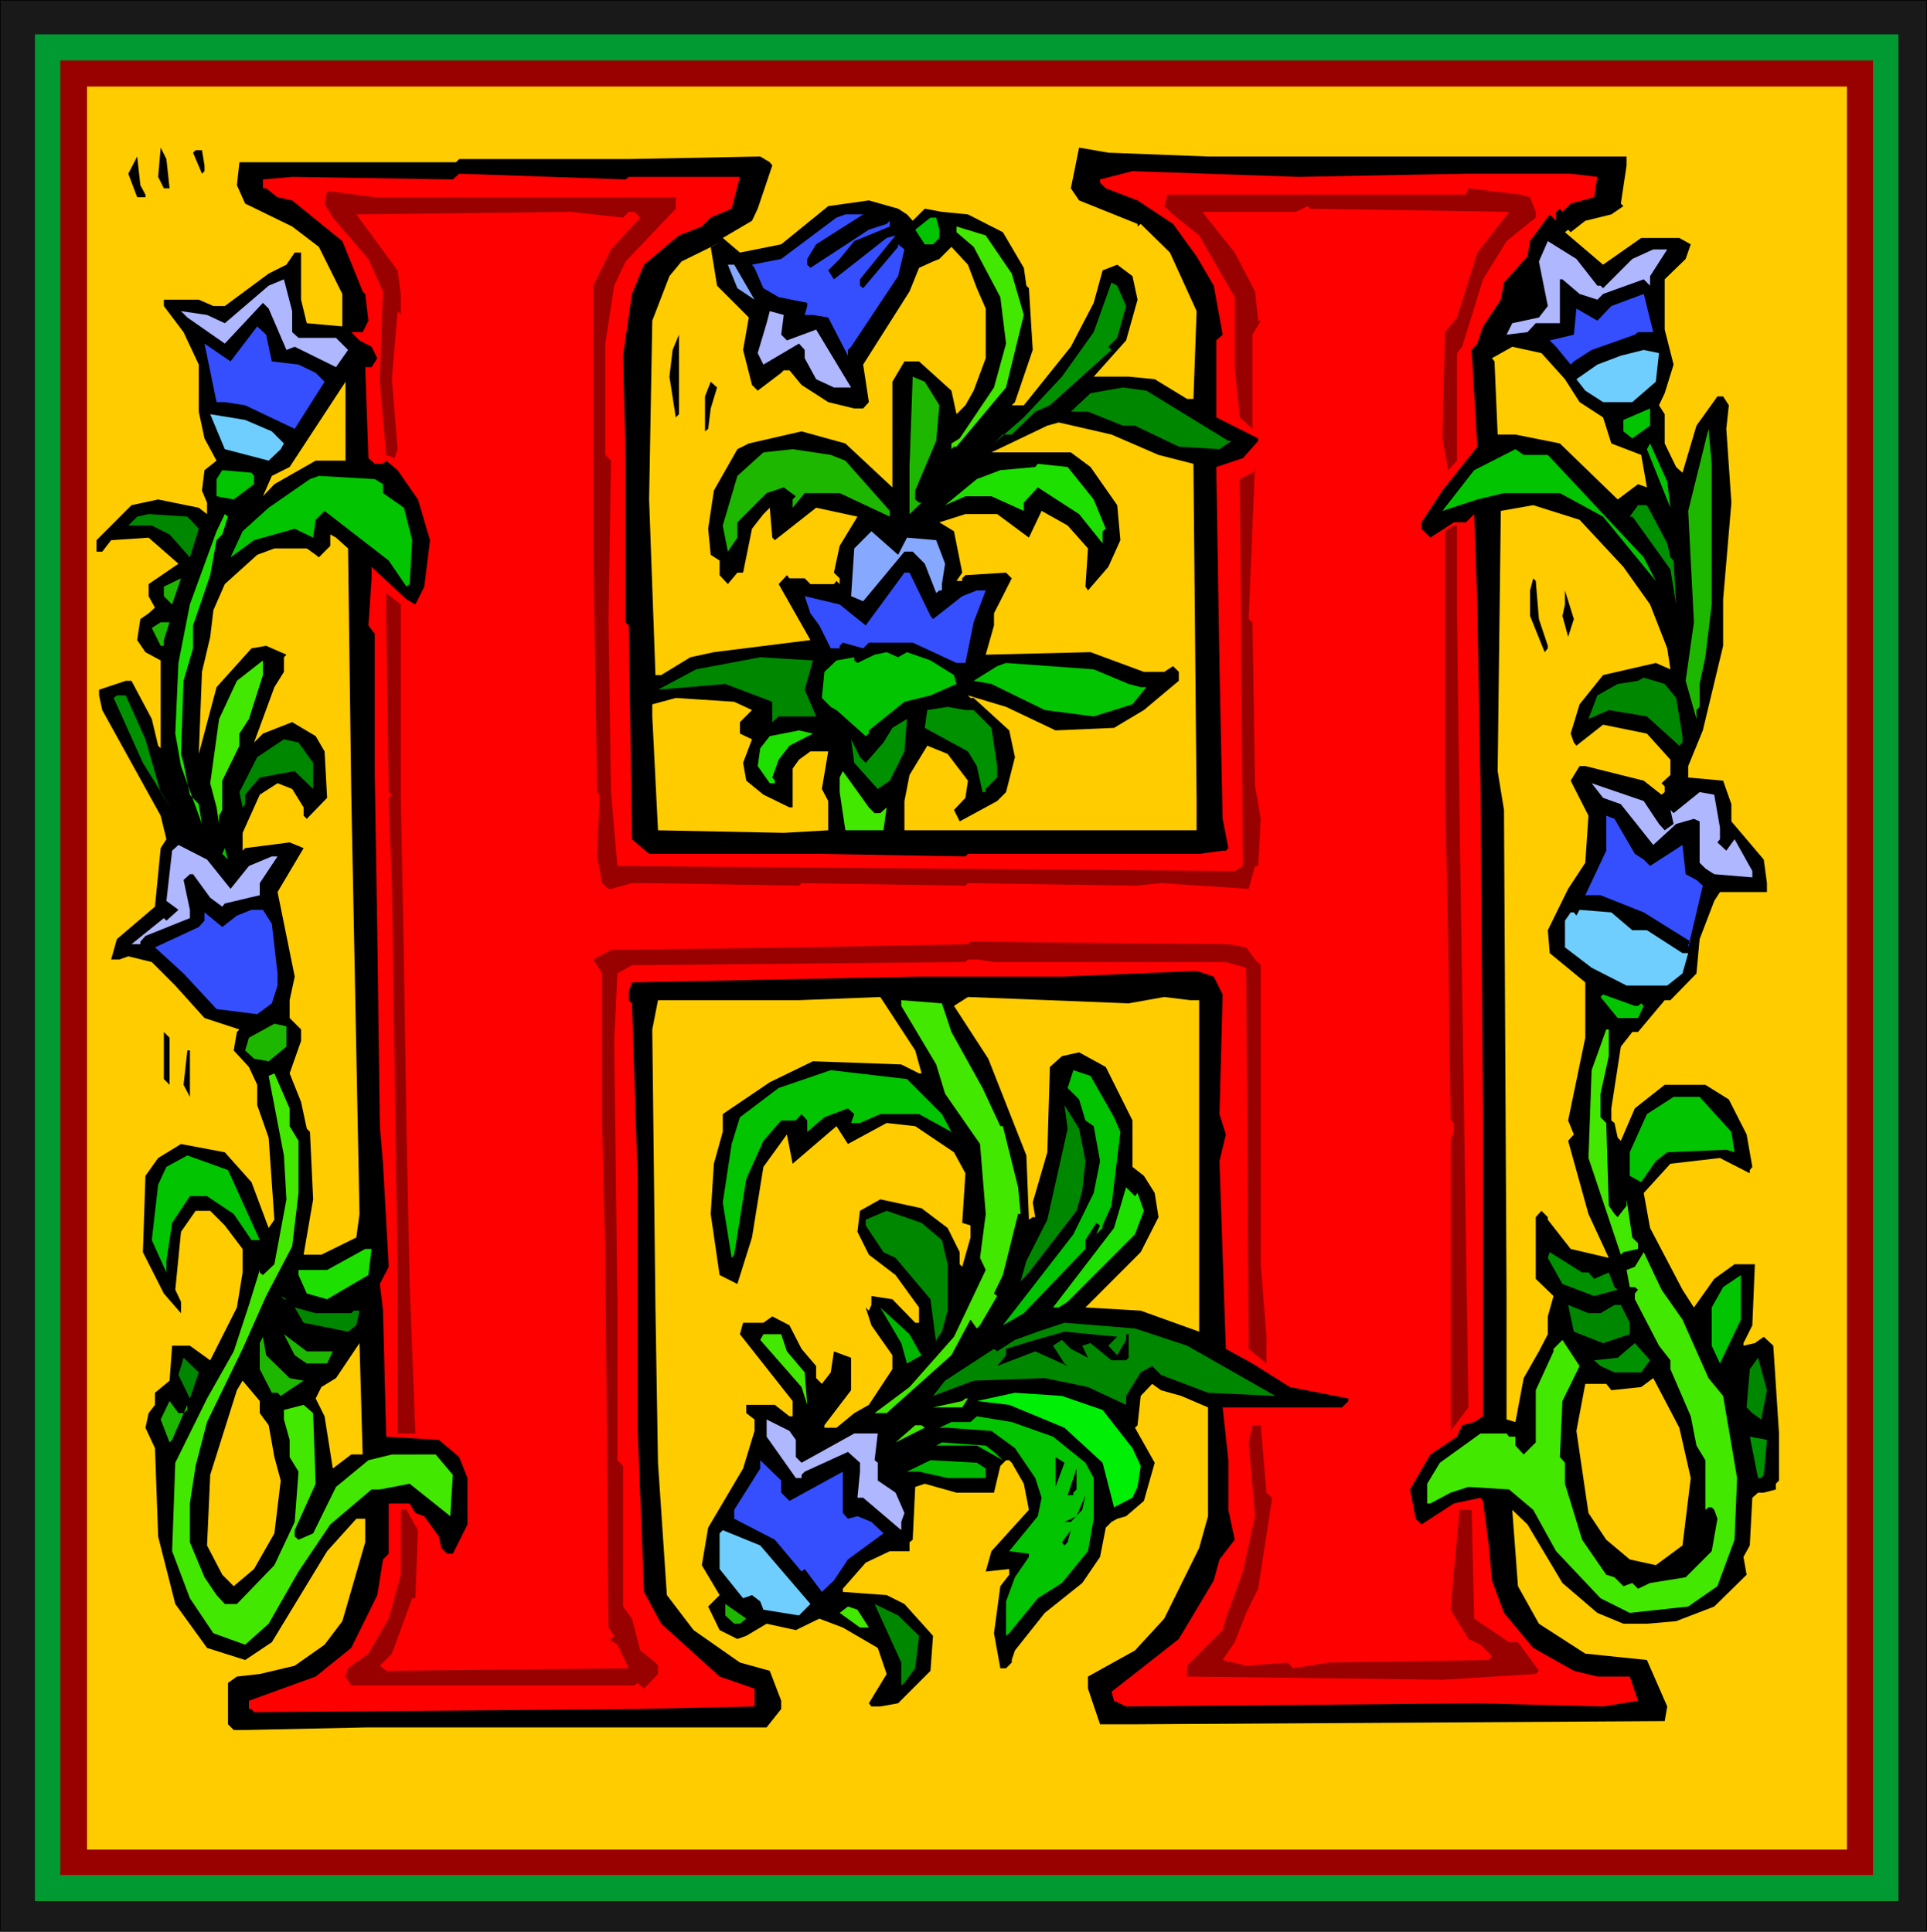 <?xml version="1.0" encoding="UTF-8" standalone="no"?>
<svg
   version="1.0"
   width="129.595mm"
   height="129.935mm"
   id="svg124"
   sodipodi:docname="Decorative H.wmf"
   xmlns:inkscape="http://www.inkscape.org/namespaces/inkscape"
   xmlns:sodipodi="http://sodipodi.sourceforge.net/DTD/sodipodi-0.dtd"
   xmlns="http://www.w3.org/2000/svg"
   xmlns:svg="http://www.w3.org/2000/svg">
  <sodipodi:namedview
     id="namedview124"
     pagecolor="#ffffff"
     bordercolor="#000000"
     borderopacity="0.25"
     inkscape:showpageshadow="2"
     inkscape:pageopacity="0.0"
     inkscape:pagecheckerboard="0"
     inkscape:deskcolor="#d1d1d1"
     inkscape:document-units="mm" />
  <defs
     id="defs1">
    <pattern
       id="WMFhbasepattern"
       patternUnits="userSpaceOnUse"
       width="6"
       height="6"
       x="0"
       y="0" />
  </defs>
  <path
     style="fill:#191919;fill-opacity:1;fill-rule:evenodd;stroke:none"
     d="M 0,0 H 489.81 V 491.092 H 0 Z"
     id="path1" />
  <path
     style="fill:#000000;fill-opacity:1;fill-rule:evenodd;stroke:none"
     d="M 0.161,0 0,0.162 H 489.81 L 489.648,0 v 491.092 l 0.161,-0.162 H 0 l 0.161,0.162 V 0 H 0 V 491.092 H 489.81 V 0 H 0 Z"
     id="path2" />
  <path
     style="fill:#009932;fill-opacity:1;fill-rule:evenodd;stroke:none"
     d="M 8.879,8.735 H 482.545 V 483.328 H 8.879 Z"
     id="path3" />
  <path
     style="fill:#990000;fill-opacity:1;fill-rule:evenodd;stroke:none"
     d="M 15.337,15.367 H 476.087 V 476.696 H 15.337 Z"
     id="path4" />
  <path
     style="fill:#ffcc00;fill-opacity:1;fill-rule:evenodd;stroke:none"
     d="M 22.117,21.999 H 469.468 V 470.226 H 22.117 Z"
     id="path5" />
  <path
     style="fill:#000000;fill-opacity:1;fill-rule:evenodd;stroke:none"
     d="m 43.105,47.88 h -1.453 l -1.453,-2.912 0.646,-7.441 1.453,2.912 z"
     id="path6" />
  <path
     style="fill:#000000;fill-opacity:1;fill-rule:evenodd;stroke:none"
     d="m 307.059,39.792 h 106.389 v 2.265 l -1.453,9.705 0.646,0.647 -3.067,2.103 -6.619,1.618 -3.713,2.912 -0.646,-0.647 -0.807,0.647 9.686,8.25 9.686,-6.794 h 9.686 l 2.906,1.618 -1.292,3.72 -5.328,5.176 v 12.779 l 2.26,8.897 -2.26,7.279 -1.453,3.073 1.453,2.265 v 7.441 l 2.906,5.985 1.614,1.456 3.552,-11.97 5.328,-7.441 h 1.453 l 1.453,2.265 -0.646,5.985 1.292,18.764 -2.099,24.587 v 11.808 l -5.166,21.514 -3.713,9.058 v 2.912 l 8.879,0.809 2.099,5.985 v 4.367 l 8.233,9.705 0.807,5.985 v 2.265 h -11.947 l -1.453,2.265 -3.713,9.705 -0.807,8.735 -6.619,6.794 h -1.453 l -6.78,8.088 h -1.453 l -2.906,3.72 -2.422,15.69 v 3.073 l 0.807,0.647 0.807,3.72 0.807,0.809 3.552,-8.25 7.588,-5.985 h 10.332 l 5.973,3.72 4.52,8.897 1.453,8.25 -0.646,0.809 v 0.809 l -7.588,-3.882 -12.592,1.456 -6.78,7.441 1.614,8.897 8.233,15.69 2.906,4.529 5.166,-7.279 5.166,-3.72 h 5.166 l -0.646,15.529 -2.26,4.529 v 0.647 l 2.906,-0.647 2.26,-1.618 2.422,2.265 1.453,22.322 v 11.97 l -0.807,0.809 v 1.456 l -3.067,0.809 h -1.453 l -1.453,1.294 -0.646,12.132 -1.614,2.912 0.807,4.529 -8.233,8.088 -9.686,3.72 -7.426,0.647 h -5.973 l -6.619,-2.75 -8.879,-7.603 -8.879,-14.882 -3.875,-3.72 1.453,19.411 5.328,9.544 11.785,7.603 15.66,1.618 5.166,11.808 -0.646,3.72 -133.995,0.809 h -9.525 l -3.067,-9.058 v -3.073 l 11.947,-6.632 7.426,-8.088 8.879,-17.955 2.26,-8.088 v -27.66 l -6.78,-2.912 -5.166,-1.456 -2.26,-1.618 -2.906,3.073 -0.807,7.441 -0.646,0.647 5.005,8.897 -2.744,9.705 -4.52,3.882 -2.26,0.647 -1.453,0.809 -1.453,1.456 -1.453,7.441 -4.52,6.632 -9.525,7.603 -7.588,9.544 -0.807,2.426 v 0.647 l -1.453,1.456 h -1.453 l -1.614,-8.897 1.614,-11.97 2.26,-2.912 v -1.456 l -5.973,0.647 1.453,-5.176 9.525,-10.514 -1.292,-6.632 -3.067,-5.338 -0.646,-0.647 h -0.807 l -1.453,1.456 -1.614,6.794 H 243.129 l -8.072,-2.265 -2.422,0.809 -0.646,13.426 -0.807,0.647 v 2.265 h -5.005 l -6.135,2.912 -5.812,6.632 v 0.809 l 11.139,0.809 4.52,2.265 7.265,8.088 -0.646,8.897 -8.233,8.25 -4.52,0.809 h -2.26 l -0.646,-0.809 4.52,-7.441 -2.26,-6.632 -8.879,-5.176 -5.973,-2.265 -5.973,2.912 -7.426,-1.618 -5.166,3.073 -2.26,0.809 -4.52,-2.265 -2.906,-5.985 2.906,-2.912 -4.52,-7.603 1.614,-9.544 8.879,-15.043 2.906,-9.544 v -2.912 l -2.099,-1.618 v -2.103 h 7.265 l 3.713,2.912 h 0.807 v -3.882 l -13.4,-16.984 0.807,-2.912 h 5.166 l 2.26,-1.618 4.359,2.265 3.067,5.985 3.713,4.367 v 3.073 l 1.453,1.456 2.26,-2.912 0.807,-5.338 4.359,1.618 v 8.25 l -6.78,8.897 v 0.647 h 3.067 l 4.52,-3.72 3.713,-2.103 5.973,-9.058 v -3.559 l -5.328,-7.603 -1.453,-4.529 0.807,0.809 0.646,-1.456 v -2.265 l 5.328,0.809 5.812,5.985 h 0.969 v -3.882 l -5.973,-8.25 -6.78,-5.176 -2.906,-5.823 0.646,-5.338 5.166,-2.912 10.494,2.265 6.619,5.014 3.067,6.147 v 3.073 l 0.646,0.647 2.099,-7.441 v -3.073 l -2.099,-0.647 0.807,-12.617 -2.906,-5.338 -9.848,-6.632 -7.265,-0.809 -9.848,5.338 -2.906,-4.529 -11.139,9.544 -1.453,-7.441 -5.973,8.25 -2.906,17.955 -3.713,11.808 -4.52,-2.265 -2.26,-15.529 0.807,-12.779 2.26,-8.088 v -4.529 l 11.947,-8.088 10.978,-5.338 22.44,0.809 4.52,2.265 h 0.646 l -1.614,-5.823 -8.879,-13.588 -20.664,0.809 h -35.84 l -1.453,7.441 0.807,70.688 0.646,39.469 2.26,33.645 6.78,8.897 11.785,8.25 7.588,2.103 2.906,7.603 v 2.103 l -3.713,4.691 H 92.828 l -30.512,0.647 h -2.906 l -1.453,-1.456 v -10.514 l 2.26,-1.618 5.812,-0.647 8.879,-2.103 7.588,-5.338 4.52,-5.985 5.812,-20.058 v -5.985 h -2.26 l -7.426,8.25 -14.045,23.131 -6.78,4.529 -9.686,-3.073 -8.072,-11.161 -4.359,-17.146 -0.807,-22.484 -2.422,-5.176 0.807,-3.72 1.614,-2.103 v -3.073 l 3.713,-3.073 0.646,-8.897 h 4.52 l 5.166,3.72 6.78,-13.426 1.453,-8.897 v -5.985 l -4.52,-5.985 -3.713,-3.72 h -3.713 l -3.713,5.338 -1.453,14.72 1.453,3.073 v 2.912 l -4.359,-5.014 -5.328,-10.514 0.646,-19.411 3.229,-4.529 5.812,-3.559 11.139,2.103 6.78,7.603 4.359,11.646 1.453,-2.103 -1.453,-20.867 -2.906,-8.25 v -5.176 l -2.099,-4.529 -3.875,-4.206 0.807,-4.691 0.646,-0.647 -8.879,-2.912 -7.426,-8.25 -5.973,-5.985 -5.973,-1.456 -2.26,0.809 h -2.099 l 1.453,-5.176 9.686,-8.25 1.453,-14.882 1.453,-2.265 -1.453,-5.985 -14.853,-26.852 -0.807,-3.72 v -1.456 l 6.78,-2.265 h 1.453 l 5.166,9.705 1.614,6.794 0.646,0.647 v -22.322 l -3.875,-2.103 -2.099,-3.073 0.807,-5.338 2.099,-1.456 1.614,-1.456 -1.614,-2.912 v -3.073 l 7.588,-5.176 -7.588,-6.632 -9.525,0.647 -2.26,2.912 h -1.453 v -2.912 l 8.879,-8.897 6.78,-1.456 10.332,2.103 2.099,1.618 v -2.912 l -1.292,-3.073 0.646,-5.176 3.067,-2.426 -3.067,-5.661 -1.453,-6.794 V 92.686 l -3.875,-8.25 -5.005,-6.632 v -1.618 h 8.879 l 3.713,1.618 h 2.906 l 11.139,-8.25 4.52,-2.265 2.099,-3.073 h 1.614 v 11.97 l 1.453,5.985 9.041,0.809 V 74.731 L 81.043,62.761 74.263,57.585 62.316,51.762 60.217,47.071 60.863,41.248 h 55.051 l 0.807,-0.809 h 43.105 l 33.418,-0.647 2.422,1.456 0.646,0.809 -3.713,10.999 -1.453,3.073 -7.426,4.367 4.359,3.72 10.494,-2.103 11.947,-9.705 10.332,-1.456 7.426,2.103 2.26,1.456 1.453,1.618 3.067,-3.073 4.359,0.809 6.619,0.647 8.879,4.529 5.328,9.058 0.646,4.529 0.646,0.647 0.969,15.69 -4.52,13.264 -0.807,0.809 h 3.067 l 11.947,-14.882 5.812,-11.161 2.26,-8.25 3.713,-1.456 3.875,2.912 1.292,5.985 -2.906,10.352 -8.233,9.22 h 8.879 l 6.619,0.647 8.233,5.014 h 1.614 l 0.807,-22.322 -6.78,-14.882 -7.426,-7.279 -0.807,0.647 v -0.647 l -14.852,-5.985 -2.099,-3.073 2.099,-10.352 7.426,1.294 z"
     id="path7" />
  <path
     style="fill:#000000;fill-opacity:1;fill-rule:evenodd;stroke:none"
     d="m 51.984,42.057 v 1.456 l -0.646,0.647 -2.26,-5.338 0.646,-0.647 h 1.614 z"
     id="path8" />
  <path
     style="fill:#000000;fill-opacity:1;fill-rule:evenodd;stroke:none"
     d="m 36.97,49.497 v 0.647 h -2.099 l -2.26,-5.985 2.26,-4.367 0.807,7.279 z"
     id="path9" />
  <path
     style="fill:#ff0000;fill-opacity:1;fill-rule:evenodd;stroke:none"
     d="m 372.604,44.159 h 26.638 l 6.78,0.809 -0.807,5.176 -5.973,1.618 -2.099,2.103 -0.646,-0.809 -0.969,0.809 v 2.265 l -1.614,-1.618 -5.005,6.794 -0.646,3.882 -5.973,6.632 -0.807,4.367 -4.52,6.794 -1.453,4.367 -1.453,1.618 1.453,24.587 -8.879,11.161 -5.328,8.088 v 1.618 l 2.26,2.265 5.973,-3.882 h 3.067 l 2.099,-2.103 0.807,22.969 0.807,46.262 0.646,84.922 v 75.217 l -2.26,1.456 -3.067,0.809 -1.292,2.912 -6.78,4.529 -5.166,8.897 1.453,7.441 1.453,1.456 8.233,-5.338 6.78,-1.456 0.646,0.809 1.453,11.323 0.807,8.897 3.067,8.25 7.426,8.897 10.332,5.823 5.973,1.456 h 8.233 l 2.099,6.147 -8.879,1.456 -31.965,-0.809 -89.276,0.809 -3.067,-1.456 -0.646,-2.265 17.113,-13.426 8.879,-14.882 1.453,-5.338 3.875,-5.014 -1.614,-7.603 v -12.617 l -1.453,-13.426 h 30.351 l 1.614,-1.618 v -0.647 l -14.852,-2.912 -9.525,-5.985 -6.78,-3.72 -1.614,-47.718 1.614,-6.794 -1.614,-5.176 0.807,-30.41 -2.26,-4.529 -4.359,-1.456 -34.225,1.456 h -36.324 l -72.971,1.456 -0.807,2.265 v 2.265 l 0.807,0.809 1.453,44.645 v 64.056 l 1.614,40.924 4.359,8.088 14.852,13.426 8.879,3.073 v 4.529 l -29.705,0.647 -97.51,0.809 -0.646,-0.809 h -0.646 v -2.103 l 16.951,-6.147 9.041,-7.279 6.619,-13.426 1.453,-9.058 1.453,-1.456 v -12.779 h 5.328 l 1.453,2.426 2.26,0.809 3.713,5.176 0.646,2.912 1.453,1.456 h 1.453 l 3.713,-7.441 v -11.808 l -2.099,-5.338 -5.166,-4.367 -13.4,-0.809 -0.807,-32.028 -0.807,-6.794 2.26,-4.367 -1.453,-26.205 -0.807,-9.544 -0.646,-49.174 -0.646,-40.116 v -35.91 l -1.614,-2.103 0.807,-11.97 v -2.912 l 8.879,8.25 2.26,1.294 2.26,-4.529 1.453,-11.808 -3.067,-10.352 -5.166,-7.441 -2.906,-2.426 -0.807,0.809 h -2.099 l -1.614,-1.456 -0.807,-23.131 h 1.614 l 1.453,-2.265 -1.453,-2.912 -3.067,-1.618 -2.099,-2.103 h 2.906 L 93.635,81.525 92.828,74.731 92.182,74.084 87.016,61.306 74.263,50.953 70.549,50.144 67.643,47.88 h -0.807 v -2.265 l 7.426,-0.647 40.844,0.647 1.614,-1.456 42.297,1.456 0.807,-0.647 h 28.252 l -2.099,8.088 -5.328,2.265 -2.26,2.265 -5.812,2.265 -8.879,7.441 -3.067,7.441 -2.26,15.69 0.646,26.043 v 41.733 l 0.807,0.809 0.807,54.35 4.359,3.72 h 43.266 l 37.131,0.647 0.646,-0.647 h 58.764 l 5.973,-0.809 h 0.807 l 0.646,-0.647 -1.453,-7.441 -0.807,-38.822 -0.807,-50.63 6.78,-2.265 3.875,-4.367 v -0.647 L 309.158,106.112 V 86.54 l 1.614,-1.456 -2.26,-12.455 -4.359,-7.441 -5.973,-8.25 -9.041,-5.985 -8.072,-3.073 -1.453,-1.456 v -0.809 l 8.233,-2.103 42.297,1.456 z"
     id="path10" />
  <path
     style="fill:#990000;fill-opacity:1;fill-rule:evenodd;stroke:none"
     d="m 388.91,50.144 1.453,3.72 v 1.456 l -7.426,5.985 -5.973,9.705 -5.328,17.146 -1.292,1.618 v 27.337 l -2.26,2.426 -1.453,-8.088 0.646,-27.013 3.067,-3.72 5.166,-16.499 8.072,-10.352 -50.531,-0.809 -0.646,-0.647 -3.067,1.456 h -23.732 l 8.233,10.352 5.166,9.867 0.807,7.441 h 0.646 l -2.099,3.559 v 23.94 l -3.229,-2.912 -1.292,-12.779 V 75.54 l -9.041,-15.69 -6.619,-5.338 -2.26,-2.103 0.807,-2.912 h 75.877 l 0.646,-1.618 13.4,1.618 z"
     id="path11" />
  <path
     style="fill:#990000;fill-opacity:1;fill-rule:evenodd;stroke:none"
     d="m 171.772,50.144 v 2.912 l -12.754,13.426 -2.906,6.147 -2.26,14.72 v 28.307 l 1.453,1.456 -0.646,40.277 0.646,43.998 1.614,18.764 79.59,0.647 77.33,0.647 2.099,-1.294 -0.807,-98.348 3.229,-1.618 0.646,-0.647 v -1.618 l -1.614,39.469 0.969,0.809 0.646,41.733 1.453,8.25 -0.646,11.97 h -0.807 l -1.614,5.823 -22.279,-1.456 -6.619,0.647 -42.459,-0.647 -0.646,0.647 -41.652,-0.647 -0.646,0.647 -37.293,-0.647 h -5.166 l -5.328,1.456 h -0.646 l -1.614,-1.456 -1.292,-6.794 0.646,-15.69 -0.646,-0.647 -0.969,-64.056 V 72.629 l 4.52,-9.22 7.426,-8.088 -1.453,-1.456 h -1.453 l -1.453,1.456 -13.4,-1.456 -54.405,0.647 10.494,14.235 0.807,5.985 v 5.338 l -0.807,-0.971 -1.453,17.308 1.453,17.793 -0.807,2.265 -2.099,-0.809 -1.614,-18.602 0.807,-22.969 -3.713,-8.25 -9.041,-10.514 -2.099,-3.559 0.646,-3.235 12.108,1.618 z"
     id="path12" />
  <path
     style="fill:#354fff;fill-opacity:1;fill-rule:evenodd;stroke:none"
     d="m 207.451,62.114 -2.26,3.72 v 1.456 l 0.807,0.809 14.853,-9.705 4.52,-1.456 0.807,-0.809 v 1.456 l -9.041,3.72 -3.713,4.529 -2.906,2.912 1.453,2.265 13.4,-10.514 2.26,-0.647 -9.041,11.161 v 1.618 l 0.807,0.647 8.879,-10.514 V 62.114 l 1.614,1.294 -1.614,6.794 -11.947,17.955 -0.807,0.809 v 1.456 l -5.005,-9.705 -3.875,-0.647 h -2.099 l 0.646,-2.265 V 76.996 l -7.265,-1.456 -3.875,-2.265 -2.26,-5.176 -0.646,-0.809 7.426,-1.456 14.045,-10.514 2.26,-0.809 h 4.52 z"
     id="path13" />
  <path
     style="fill:#02c400;fill-opacity:1;fill-rule:evenodd;stroke:none"
     d="m 238.77,58.394 v 2.103 l -1.614,1.618 h -2.099 l -2.422,-3.72 3.875,-3.073 h 1.453 z"
     id="path14" />
  <path
     style="fill:#42e800;fill-opacity:1;fill-rule:evenodd;stroke:none"
     d="m 257.174,69.555 3.067,10.514 -4.52,18.44 -12.592,15.043 h -0.646 l -0.646,0.647 v -1.456 l 2.099,-1.294 8.718,-12.941 3.067,-11.161 -1.453,-11.808 -6.78,-12.779 -4.359,-3.72 v -1.456 l 7.426,2.265 z"
     id="path15" />
  <path
     style="fill:#ffcc00;fill-opacity:1;fill-rule:evenodd;stroke:none"
     d="m 182.266,72.629 8.072,8.088 -1.453,8.25 2.26,8.897 1.453,1.456 5.973,-4.529 0.646,-0.647 h 1.453 l 3.067,3.72 6.78,4.367 6.619,1.618 h 2.26 l 1.453,-1.618 -1.453,-9.544 11.785,-18.602 2.422,-5.985 3.552,-1.618 1.614,-0.647 3.067,-3.073 4.197,4.529 2.26,5.985 2.26,5.176 v 12.617 l -3.067,8.25 -2.099,3.72 -2.26,2.265 -1.292,-5.985 -8.233,-7.441 h -3.713 l -3.067,5.176 V 123.905 l -11.947,-11.161 -11.139,-3.073 -13.4,3.073 -2.906,1.456 -5.973,10.514 -1.453,9.705 0.646,6.632 2.26,1.456 v 3.72 l 2.099,2.265 2.422,-2.912 h 1.453 l 2.26,-11.161 2.906,-3.72 1.614,-1.618 0.646,7.603 0.646,0.647 10.494,-8.25 10.494,2.265 -4.52,7.441 -1.453,6.794 1.453,1.456 v 1.456 l -0.807,-0.809 -0.646,0.809 h -5.973 l -1.453,-1.456 h -3.875 l -0.646,-0.809 -2.099,2.265 8.072,14.235 -24.539,3.073 -5.973,1.294 -7.426,4.529 h -1.453 l -1.614,-44.645 0.807,-45.454 4.359,-11.323 3.067,-3.72 10.494,-5.176 -3.067,1.456 z"
     id="path16" />
  <path
     style="fill:#afb7ff;fill-opacity:1;fill-rule:evenodd;stroke:none"
     d="m 406.022,72.629 h 0.807 l 0.646,0.647 7.426,-7.441 5.328,-2.426 h 3.552 l -4.359,6.794 v 2.426 l -1.614,-1.618 -10.332,3.72 -1.453,1.456 -4.52,-1.456 -4.359,-3.72 h -0.646 v 11.161 h -6.135 l -2.099,2.265 -5.328,0.647 1.453,-2.912 6.78,-1.456 2.26,-2.912 -2.26,-11.323 2.26,-5.176 7.265,4.529 z"
     id="path17" />
  <path
     style="fill:#87a8ff;fill-opacity:1;fill-rule:evenodd;stroke:none"
     d="m 191.791,76.187 -4.359,-2.912 -2.422,-5.985 h 1.614 z"
     id="path18" />
  <path
     style="fill:#afb7ff;fill-opacity:1;fill-rule:evenodd;stroke:none"
     d="m 74.263,84.437 1.614,1.456 h 9.525 l 3.067,3.073 -3.067,4.367 -10.494,-5.176 -2.099,0.809 -4.52,-10.514 -1.453,-1.456 -9.686,10.352 -9.525,-6.632 -1.614,-1.618 6.619,0.971 4.52,2.103 11.139,-9.544 3.875,-1.618 2.099,8.088 z"
     id="path19" />
  <path
     style="fill:#009100;fill-opacity:1;fill-rule:evenodd;stroke:none"
     d="m 286.234,77.805 -2.26,8.088 -2.26,2.265 0.807,0.809 -15.66,14.073 -3.713,1.618 -5.973,5.823 h -2.26 l -2.26,2.265 7.588,-6.632 9.686,-10.352 8.072,-11.323 4.52,-12.617 1.453,0.809 z"
     id="path20" />
  <path
     style="fill:#354fff;fill-opacity:1;fill-rule:evenodd;stroke:none"
     d="m 416.354,84.437 -0.807,0.647 -10.978,3.882 -4.52,2.912 -0.807,0.809 -3.713,-4.529 -1.614,-1.618 6.135,-1.456 0.646,-6.632 5.328,3.073 3.552,-3.72 8.233,-3.073 2.422,9.705 z"
     id="path21" />
  <path
     style="fill:#afb7ff;fill-opacity:1;fill-rule:evenodd;stroke:none"
     d="m 198.571,85.084 1.453,1.456 7.426,-2.75 8.879,14.72 h -4.359 l -4.52,-2.103 -2.906,-5.338 v -2.103 l -1.453,-1.618 -9.041,5.338 -1.453,-2.912 2.26,-7.603 0.807,-3.073 3.552,0.971 z"
     id="path22" />
  <path
     style="fill:#354fff;fill-opacity:1;fill-rule:evenodd;stroke:none"
     d="m 69.096,91.878 6.78,0.809 4.359,2.103 2.26,2.265 -7.588,11.97 -12.592,-5.985 -5.166,-0.809 h -2.099 l -3.067,-14.882 6.619,4.529 6.78,-8.897 2.26,2.103 z"
     id="path23" />
  <path
     style="fill:#000000;fill-opacity:1;fill-rule:evenodd;stroke:none"
     d="m 171.772,106.112 -1.614,-10.352 0.807,-6.794 1.614,-3.882 v 20.22 z"
     id="path24" />
  <path
     style="fill:#ffcc00;fill-opacity:1;fill-rule:evenodd;stroke:none"
     d="m 397.789,96.407 3.713,5.823 5.973,3.882 2.099,6.632 7.588,2.912 1.453,8.25 -2.26,-0.809 -5.166,3.882 -14.691,-14.235 -11.301,-2.265 h -4.52 l -0.807,-18.602 -0.646,-0.809 5.166,-2.912 7.426,1.618 z"
     id="path25" />
  <path
     style="fill:#70ceff;fill-opacity:1;fill-rule:evenodd;stroke:none"
     d="m 420.875,97.054 -5.973,5.176 h -7.426 l -4.52,-2.912 -2.26,-2.912 5.328,-3.72 5.973,-2.265 5.812,-1.456 3.875,0.809 z"
     id="path26" />
  <path
     style="fill:#1eb700;fill-opacity:1;fill-rule:evenodd;stroke:none"
     d="m 238.77,103.039 -0.807,9.058 -5.328,12.617 v 2.265 l 0.969,0.809 h 0.646 l -3.067,2.912 V 118.729 l 0.807,-22.969 3.067,1.294 z"
     id="path27" />
  <path
     style="fill:#ffcc00;fill-opacity:1;fill-rule:evenodd;stroke:none"
     d="m 80.236,117.112 -10.494,5.985 -2.906,3.073 2.26,-5.176 4.52,-2.265 14.207,-21.675 v 20.058 z"
     id="path28" />
  <path
     style="fill:#000000;fill-opacity:1;fill-rule:evenodd;stroke:none"
     d="m 180.652,103.848 -0.646,5.176 -0.807,0.647 v -8.897 l 1.453,-3.72 1.614,1.456 z"
     id="path29" />
  <path
     style="fill:#008700;fill-opacity:1;fill-rule:evenodd;stroke:none"
     d="m 312.225,112.097 h 0.807 l -3.067,2.103 -10.332,-0.647 -11.139,-5.338 h -3.067 l -8.879,-3.559 h -4.359 l 5.005,-4.691 8.233,-1.456 5.973,0.809 z"
     id="path30" />
  <path
     style="fill:#02c400;fill-opacity:1;fill-rule:evenodd;stroke:none"
     d="m 414.901,111.45 -2.26,-1.779 v -2.912 l 6.78,-2.912 v 4.367 z"
     id="path31" />
  <path
     style="fill:#70ceff;fill-opacity:1;fill-rule:evenodd;stroke:none"
     d="m 69.096,109.671 3.067,3.073 -0.807,1.456 -3.067,2.912 -11.139,-2.912 -3.713,-8.897 8.879,1.456 z"
     id="path32" />
  <path
     style="fill:#ffcc00;fill-opacity:1;fill-rule:evenodd;stroke:none"
     d="m 294.467,115.656 8.879,2.265 0.807,85.731 v 7.441 H 229.891 v -7.441 l 1.292,-6.632 4.52,-7.441 5.166,2.103 5.166,6.794 -0.646,4.367 -2.906,3.073 1.453,2.912 9.525,-5.176 2.26,-2.265 2.26,-8.897 -1.453,-6.794 -9.041,-8.25 h -0.807 l -0.646,-0.647 9.686,2.912 12.592,5.985 14.852,-0.647 7.588,-4.529 8.879,-7.441 v -2.265 l -1.453,-1.456 -2.26,1.456 h -5.166 l -13.561,-5.014 -26.638,0.647 2.099,-7.441 v -3.073 l 4.52,-8.897 -1.453,-1.456 -10.332,0.647 -0.807,0.809 v 0.647 H 243.129 l 1.453,-2.103 -2.099,-10.514 -3.713,-2.265 6.619,-2.103 h 8.072 l 8.072,5.985 3.229,-6.794 6.619,3.72 5.166,5.823 -0.646,9.705 0.646,0.971 5.166,-5.985 3.067,-6.794 -0.807,-8.897 -6.78,-9.705 -5.005,-3.72 h -20.18 l 14.207,-6.794 2.906,-0.809 13.4,3.073 z"
     id="path33" />
  <path
     style="fill:#1eb700;fill-opacity:1;fill-rule:evenodd;stroke:none"
     d="m 435.081,153.669 -1.614,13.426 -1.453,6.794 v 5.823 l -0.807,0.809 v 2.265 l -2.744,-9.705 2.099,-14.882 -1.453,-28.307 5.166,-20.867 0.807,8.897 z"
     id="path34" />
  <path
     style="fill:#02c400;fill-opacity:1;fill-rule:evenodd;stroke:none"
     d="m 424.588,129.082 -5.973,-14.882 0.807,-1.456 4.359,9.705 z"
     id="path35" />
  <path
     style="fill:#1eb700;fill-opacity:1;fill-rule:evenodd;stroke:none"
     d="m 214.877,117.112 11.301,12.779 v 1.456 L 213.424,125.361 h -8.879 l -3.067,3.72 v -2.103 l 0.807,-0.809 -3.067,-2.265 -4.359,1.456 -7.426,7.441 v 3.882 l -2.422,3.559 -1.292,-6.632 3.713,-12.617 6.619,-5.985 7.426,-0.809 9.686,1.456 z"
     id="path36" />
  <path
     style="fill:#02c400;fill-opacity:1;fill-rule:evenodd;stroke:none"
     d="m 393.43,115.656 24.377,26.043 3.067,5.985 -13.4,-16.337 -10.978,-5.985 h -14.207 l -6.78,1.618 -8.879,2.912 8.072,-10.352 10.494,-5.338 2.099,1.456 z"
     id="path37" />
  <path
     style="fill:#1ee000;fill-opacity:1;fill-rule:evenodd;stroke:none"
     d="m 278,126.979 3.067,7.441 -0.807,0.647 v 3.073 l -5.973,-7.441 -10.494,-6.794 -3.552,3.882 v 2.103 l -8.233,-3.72 h -6.619 l -5.166,2.265 8.072,-6.632 5.973,-2.265 8.879,-0.809 0.646,-0.809 7.588,0.809 z"
     id="path38" />
  <path
     style="fill:#02c400;fill-opacity:1;fill-rule:evenodd;stroke:none"
     d="m 64.576,120.994 v 2.103 l -5.166,3.882 -4.359,-0.809 v -4.367 l 1.453,-2.265 7.426,0.647 z"
     id="path39" />
  <path
     style="fill:#02c400;fill-opacity:1;fill-rule:evenodd;stroke:none"
     d="m 97.348,123.097 v 2.265 l 5.328,3.72 2.099,8.25 -0.646,11.161 -0.807,0.647 -4.52,-6.632 -16.305,-12.617 -2.26,2.265 -0.646,4.529 -4.682,-2.265 -10.332,2.912 -5.973,4.367 3.067,-6.632 6.619,-5.985 10.494,-7.279 2.26,-0.809 14.207,0.809 z"
     id="path40" />
  <path
     style="fill:#ffcc00;fill-opacity:1;fill-rule:evenodd;stroke:none"
     d="m 412.641,144.125 6.78,9.544 4.359,11.161 0.807,5.338 -3.713,-1.618 -13.4,3.073 -5.973,7.441 -2.26,7.441 0.807,2.265 0.646,0.809 6.78,-5.338 11.139,2.265 5.973,6.632 v 3.882 l -2.26,2.103 0.807,0.809 v 1.456 l -0.807,0.647 -4.52,-3.559 -14.852,-3.72 h -1.453 l -2.26,3.72 4.52,8.897 -0.807,11.97 -4.359,6.632 -5.166,10.514 0.484,5.823 9.041,7.441 v 14.073 l -4.359,21.028 1.453,3.559 -1.453,1.618 5.166,18.602 5.166,11.161 -9.686,-2.265 -5.812,-7.441 V 309.44 l -1.614,-1.618 -1.453,1.618 v 15.69 l 4.52,4.367 -1.453,5.176 v 4.529 l -2.26,4.367 -3.875,6.794 -2.099,11.161 -2.26,-0.647 v -32.028 l -0.646,-122.935 -1.614,-9.867 0.807,-66.158 8.233,-1.456 11.785,3.72 z"
     id="path41" />
  <path
     style="fill:#009100;fill-opacity:1;fill-rule:evenodd;stroke:none"
     d="m 423.781,138.14 0.807,3.559 0.807,0.809 0.646,11.161 -1.453,-8.897 -9.041,-12.617 -0.646,-0.809 h -0.646 l 2.099,-2.912 h 2.26 z"
     id="path42" />
  <path
     style="fill:#008700;fill-opacity:1;fill-rule:evenodd;stroke:none"
     d="m 50.531,134.42 -2.26,7.279 -5.166,-5.823 -4.52,-2.265 h -5.973 l 2.26,-2.265 2.906,-0.647 9.848,0.647 z"
     id="path43" />
  <path
     style="fill:#1ee000;fill-opacity:1;fill-rule:evenodd;stroke:none"
     d="m 56.504,135.875 -1.453,1.456 -1.614,8.897 -4.359,12.779 v 5.823 l -2.422,8.25 -0.646,18.602 0.646,2.265 1.614,8.088 2.26,2.426 0.807,5.014 -5.328,-14.72 -1.453,-8.25 0.807,-17.955 2.906,-14.882 6.78,-18.602 2.099,-4.367 0.807,0.647 z"
     id="path44" />
  <path
     style="fill:#990000;fill-opacity:1;fill-rule:evenodd;stroke:none"
     d="m 370.344,155.933 0.646,51.439 2.26,150.433 -4.52,5.985 v -73.761 l 0.807,-2.265 v -2.265 l -0.807,-0.647 -0.646,-46.101 -0.807,-38.822 V 135.067 l 2.26,-1.456 h 0.807 z"
     id="path45" />
  <path
     style="fill:#87a8ff;fill-opacity:1;fill-rule:evenodd;stroke:none"
     d="m 230.537,136.684 7.426,0.647 2.26,5.985 -0.807,5.176 v 1.618 h -0.646 l -0.807,0.647 -2.906,-7.441 -3.067,-3.073 h -2.099 l -10.494,12.617 -3.067,-1.294 0.807,-12.132 4.359,-4.367 6.78,5.985 z"
     id="path46" />
  <path
     style="fill:#ffcc00;fill-opacity:1;fill-rule:evenodd;stroke:none"
     d="m 88.469,139.434 0.807,61.953 2.099,107.245 -0.807,5.985 -8.879,4.367 h -4.52 l 2.422,-14.073 -0.807,-17.146 -0.807,-0.809 -1.453,-6.794 -2.906,-7.279 2.906,-8.25 v -2.912 l -2.906,-2.912 v -4.529 l 1.292,-5.985 -4.359,-21.514 6.619,-11.161 -3.552,-1.456 -11.301,1.456 -0.646,0.647 v -4.529 l 4.359,-9.705 4.52,-2.912 3.713,1.456 2.906,4.691 v 2.103 l 0.807,0.809 5.166,-5.338 -0.646,-11.808 -2.26,-3.882 -5.973,-3.559 -7.426,2.912 -2.26,2.265 5.166,-14.073 2.422,-3.882 v -3.72 l 0.646,-0.647 -5.166,-2.265 -3.713,0.647 -8.879,9.867 -4.52,16.984 0.807,-20.867 2.099,-8.897 0.807,-6.794 2.906,-6.632 8.233,-7.441 4.359,-1.618 h 8.233 l 2.26,1.618 0.807,0.647 2.906,-2.912 v -2.912 l 1.453,0.809 z"
     id="path47" />
  <path
     style="fill:#354fff;fill-opacity:1;fill-rule:evenodd;stroke:none"
     d="m 236.51,156.58 0.646,0.809 7.426,-5.823 3.713,-1.456 h 2.26 l -3.067,8.088 -2.099,10.352 H 243.129 l -11.139,-5.176 h -11.139 l -1.453,1.456 -5.166,-1.456 -0.807,0.809 v 0.647 h -2.26 l -2.906,-5.823 -2.26,-3.073 -1.453,-4.367 8.879,2.103 6.619,5.338 9.848,-13.426 h 1.292 z"
     id="path48" />
  <path
     style="fill:#1eb700;fill-opacity:1;fill-rule:evenodd;stroke:none"
     d="m 41.652,151.566 v -2.426 l 4.359,-2.103 -2.26,6.632 z"
     id="path49" />
  <path
     style="fill:#000000;fill-opacity:1;fill-rule:evenodd;stroke:none"
     d="m 391.17,157.389 2.26,6.794 v 0.647 l -0.807,0.971 -3.713,-9.22 v -6.47 l 0.807,-3.073 0.646,0.647 z"
     id="path50" />
  <path
     style="fill:#000000;fill-opacity:1;fill-rule:evenodd;stroke:none"
     d="m 398.596,161.918 -1.453,-5.338 0.646,-2.912 v -3.559 l 2.26,7.279 z"
     id="path51" />
  <path
     style="fill:#990000;fill-opacity:1;fill-rule:evenodd;stroke:none"
     d="m 101.869,186.505 v 15.529 l 0.807,42.542 0.646,42.38 0.807,39.469 1.453,38.013 h -4.52 v -40.277 l -1.453,-99.642 -0.807,-20.058 v -1.618 l 0.807,-0.809 -0.807,-0.647 -0.646,-44.807 v -5.823 l 3.713,2.912 z"
     id="path52" />
  <path
     style="fill:#1eb700;fill-opacity:1;fill-rule:evenodd;stroke:none"
     d="m 41.652,162.727 v 1.456 H 40.844 l -2.26,-4.529 2.26,-1.456 h 2.26 z"
     id="path53" />
  <path
     style="fill:#02c400;fill-opacity:1;fill-rule:evenodd;stroke:none"
     d="m 230.537,165.8 5.973,2.103 5.973,3.72 0.646,2.265 -6.619,2.912 -6.619,1.618 -9.041,7.279 v 0.809 l -0.807,0.647 -7.426,-6.632 -1.453,-0.809 -2.26,-2.265 0.646,-6.632 3.067,-2.912 4.52,-0.809 v 0.809 l 0.807,0.647 4.359,-2.103 3.067,-0.647 2.906,1.294 z"
     id="path54" />
  <path
     style="fill:#008700;fill-opacity:1;fill-rule:evenodd;stroke:none"
     d="m 204.545,175.344 2.906,6.794 h -9.525 l -1.614,1.456 v -5.176 l -11.947,-4.529 -17.113,1.456 9.686,-5.176 16.305,-3.073 13.4,0.809 z"
     id="path55" />
  <path
     style="fill:#42e800;fill-opacity:1;fill-rule:evenodd;stroke:none"
     d="m 63.285,182.785 -2.422,3.72 v 3.073 l -4.359,8.897 v 7.441 l -0.807,1.456 v 2.103 l -0.646,-4.206 -1.614,-6.147 2.26,-16.337 4.52,-9.705 6.619,-5.176 v 3.72 z"
     id="path56" />
  <path
     style="fill:#02c400;fill-opacity:1;fill-rule:evenodd;stroke:none"
     d="m 286.879,173.888 3.067,0.809 h 1.453 l -3.552,4.367 -9.848,3.073 -12.431,-1.618 -13.561,-6.632 -4.52,-0.809 5.973,-3.72 2.26,-0.809 22.279,1.618 z"
     id="path57" />
  <path
     style="fill:#008700;fill-opacity:1;fill-rule:evenodd;stroke:none"
     d="m 426.041,177.447 1.614,9.705 v 1.618 l -0.807,0.809 -8.233,-7.441 -9.686,-1.618 -5.166,2.265 2.26,-5.985 5.166,-2.912 5.166,-0.809 1.453,-0.809 5.328,1.618 z"
     id="path58" />
  <path
     style="fill:#009100;fill-opacity:1;fill-rule:evenodd;stroke:none"
     d="m 36.97,187.961 3.875,13.426 2.906,4.529 -7.426,-11.97 -7.426,-16.499 0.807,-0.647 h 2.26 z"
     id="path59" />
  <path
     style="fill:#ffcc00;fill-opacity:1;fill-rule:evenodd;stroke:none"
     d="m 191.145,180.52 -3.067,3.073 v 2.912 l 3.067,1.456 -2.26,5.985 0.807,4.529 4.359,3.559 6.619,3.235 h 0.807 v -9.867 l 1.614,-2.265 2.906,-2.103 h 4.52 l -1.614,9.544 1.614,3.073 v 7.441 l -11.301,0.647 -31.965,-0.647 -1.453,-28.954 v -3.073 l 5.973,-1.618 14.853,0.971 z"
     id="path60" />
  <path
     style="fill:#009100;fill-opacity:1;fill-rule:evenodd;stroke:none"
     d="m 247.488,180.52 4.52,4.529 1.453,9.705 v 2.912 l -2.906,2.912 v 0.809 h -0.807 l -1.453,-6.632 -2.26,-3.72 -10.978,-5.985 0.646,-4.529 5.166,-0.809 4.52,0.809 z"
     id="path61" />
  <path
     style="fill:#009100;fill-opacity:1;fill-rule:evenodd;stroke:none"
     d="m 226.178,198.475 -3.067,2.103 -5.973,-6.632 -0.807,-5.985 2.26,4.529 1.453,1.456 4.52,-5.176 2.26,-3.72 3.713,-2.265 -0.646,8.25 z"
     id="path62" />
  <path
     style="fill:#1ee000;fill-opacity:1;fill-rule:evenodd;stroke:none"
     d="m 200.67,189.578 -2.744,3.559 -1.614,4.529 0.646,0.809 v 0.647 h -1.292 l -3.067,-4.367 0.646,-4.529 2.422,-3.073 7.426,-1.456 3.552,0.809 z"
     id="path63" />
  <path
     style="fill:#008700;fill-opacity:1;fill-rule:evenodd;stroke:none"
     d="m 79.59,193.946 v 6.632 l -4.682,-4.529 -8.879,1.618 -3.713,4.367 v 2.426 l -0.646,0.809 -0.807,-3.882 4.52,-8.897 6.78,-4.529 3.713,0.809 z"
     id="path64" />
  <path
     style="fill:#42e800;fill-opacity:1;fill-rule:evenodd;stroke:none"
     d="m 222.303,206.725 h 1.453 l 1.614,-1.456 -0.807,5.823 h -9.686 l -1.453,-9.705 v -3.72 l 0.807,-1.618 6.619,9.22 z"
     id="path65" />
  <path
     style="fill:#afb7ff;fill-opacity:1;fill-rule:evenodd;stroke:none"
     d="m 421.682,209.475 1.453,1.618 2.26,-1.618 -0.807,-3.559 0.807,0.809 6.619,-5.338 3.713,0.647 1.453,8.411 v 2.912 l -0.646,0.809 2.26,2.103 2.099,-2.912 4.52,8.088 v 1.618 l -9.686,-0.809 -2.26,-1.456 -1.453,-1.456 v -10.514 l -1.453,-0.647 -4.52,1.294 -5.812,5.338 -8.233,-10.352 -4.52,-1.618 -2.906,-3.72 13.238,4.529 z"
     id="path66" />
  <path
     style="fill:#354fff;fill-opacity:1;fill-rule:evenodd;stroke:none"
     d="m 415.547,217.077 2.26,1.456 1.614,1.618 8.233,-5.338 0.807,7.441 2.744,1.456 1.614,1.456 -3.713,15.69 v -0.809 l 0.646,-0.647 -11.947,-7.441 -10.978,-4.367 h -3.875 l 5.328,-11.323 v -8.897 l 2.099,0.809 z"
     id="path67" />
  <path
     style="fill:#afb7ff;fill-opacity:1;fill-rule:evenodd;stroke:none"
     d="m 57.957,225.165 0.646,0.809 4.682,-5.823 5.812,-2.426 h 1.453 l -4.52,6.794 v 3.073 l -8.879,2.103 -0.646,0.809 -3.067,-2.265 -4.359,-5.985 h -0.807 l -1.614,1.456 1.614,7.603 v 2.103 l -11.301,4.529 -1.292,1.456 v 0.647 h -2.26 l 8.233,-6.632 0.646,0.647 3.067,-2.75 -3.067,-2.265 1.453,-12.779 1.614,-1.456 7.265,3.72 z"
     id="path68" />
  <path
     style="fill:#02c400;fill-opacity:1;fill-rule:evenodd;stroke:none"
     d="m 56.504,217.077 0.646,-1.456 0.807,2.912 z"
     id="path69" />
  <path
     style="fill:#354fff;fill-opacity:1;fill-rule:evenodd;stroke:none"
     d="m 69.096,234.87 1.453,12.617 v 3.073 l -1.453,4.529 -3.713,2.75 -10.332,-1.294 -8.395,-9.058 -7.265,-6.632 11.139,-5.176 1.453,-1.618 v -2.103 l 4.52,3.72 3.713,-2.912 3.713,-1.456 h 2.906 z"
     id="path70" />
  <path
     style="fill:#70ceff;fill-opacity:1;fill-rule:evenodd;stroke:none"
     d="m 414.901,236.488 h 3.713 l 9.041,5.823 h 1.453 l -1.453,5.176 -3.875,3.073 h -10.332 l -8.879,-4.529 -6.78,-5.176 v -6.794 l 1.453,-2.103 h 0.807 l 0.646,0.809 0.807,-1.456 8.072,0.647 z"
     id="path71" />
  <path
     style="fill:#990000;fill-opacity:1;fill-rule:evenodd;stroke:none"
     d="m 316.746,240.855 2.26,3.073 1.453,1.456 v 76.026 l 1.453,18.44 v 6.794 l -4.52,-3.72 -0.646,-96.892 -5.166,-1.456 h -58.926 l -4.359,-0.647 h -2.26 l -0.646,0.647 -84.756,0.809 -3.713,2.103 -0.807,17.146 0.807,65.673 v 40.924 l 1.453,1.456 v 35.748 l 2.26,3.073 2.099,8.088 3.875,3.073 0.646,0.809 v 2.103 l -3.552,3.72 -1.614,-1.456 -0.807,0.647 H 89.276 l -1.453,-2.265 0.646,-2.103 5.166,-3.72 5.166,-8.897 3.067,-11.161 v -16.499 h 1.453 l 2.906,5.176 -0.646,17.308 h -0.807 l -5.166,14.073 -3.067,3.073 1.614,1.294 61.67,-0.647 -2.906,-5.985 -2.26,-1.456 h 0.646 l 0.807,-0.809 -1.453,-2.103 -0.807,-94.789 -0.807,-32.028 V 247.487 l -2.26,-3.559 4.52,-2.426 47.786,-0.647 42.943,-0.809 0.646,-0.647 65.545,0.647 z"
     id="path72" />
  <path
     style="fill:#02c400;fill-opacity:1;fill-rule:evenodd;stroke:none"
     d="m 416.354,255.737 0.807,-0.647 0.646,0.647 -1.453,3.073 h -5.166 l -4.359,-5.338 0.646,-0.647 8.072,2.912 z"
     id="path73" />
  <path
     style="fill:#ffcc00;fill-opacity:1;fill-rule:evenodd;stroke:none"
     d="m 295.92,253.472 6.619,0.809 h 2.26 v 84.275 l -14.852,-5.338 -14.045,-0.809 14.045,-14.073 4.52,-8.897 -0.969,-6.147 -2.744,-4.367 -2.906,-2.265 v -11.808 l -6.78,-13.588 -6.78,-3.72 -4.359,0.971 -3.067,2.75 -0.646,21.675 -3.713,12.779 0.646,3.72 h -0.646 l -0.969,0.647 -0.646,-16.337 -9.686,-24.587 -8.718,-13.426 3.552,-2.265 40.844,1.618 z"
     id="path74" />
  <path
     style="fill:#42e800;fill-opacity:1;fill-rule:evenodd;stroke:none"
     d="m 241.837,262.369 7.911,14.235 4.52,9.705 h 0.646 l 3.875,15.529 0.646,6.794 h -0.646 l -3.875,15.529 -2.26,4.691 0.807,0.647 -4.359,7.441 -0.807,0.809 -1.614,-2.265 -4.843,9.058 -16.467,14.72 h -3.067 l 8.879,-6.632 11.301,-12.779 8.072,-16.984 -1.453,-3.073 1.453,-11.161 -1.453,-17.793 -8.879,-12.779 -2.26,-7.441 -8.879,-14.882 v -1.456 l 10.332,0.809 z"
     id="path75" />
  <path
     style="fill:#1eb700;fill-opacity:1;fill-rule:evenodd;stroke:none"
     d="m 72.81,266.089 -4.52,3.72 -3.713,-0.647 -2.26,-2.103 0.969,-3.235 6.458,-3.559 3.067,0.647 z"
     id="path76" />
  <path
     style="fill:#42e800;fill-opacity:1;fill-rule:evenodd;stroke:none"
     d="m 408.928,268.516 -2.099,9.544 v 5.985 l 1.453,1.456 0.646,21.028 1.453,2.103 0.807,0.809 2.26,-2.912 v -1.618 l 1.453,9.705 1.453,1.456 v 1.456 l -3.713,0.809 -0.646,0.647 -8.233,-24.587 0.807,-22.322 3.713,-10.352 h 0.646 z"
     id="path77" />
  <path
     style="fill:#000000;fill-opacity:1;fill-rule:evenodd;stroke:none"
     d="m 43.105,275.795 -1.453,-1.456 v -11.97 l 1.453,1.456 z"
     id="path78" />
  <path
     style="fill:#000000;fill-opacity:1;fill-rule:evenodd;stroke:none"
     d="m 48.271,278.868 -1.614,-3.073 0.969,-8.735 h 0.646 z"
     id="path79" />
  <path
     style="fill:#02c400;fill-opacity:1;fill-rule:evenodd;stroke:none"
     d="m 239.416,283.235 2.422,4.529 -8.233,-4.529 h -9.848 l -5.166,2.265 h -2.26 l 0.807,-2.265 -1.614,-1.456 -5.973,2.265 -4.359,3.72 v -2.912 l -1.453,-1.618 -1.453,1.618 h -3.713 l -4.52,5.176 -4.359,9.705 -3.067,19.249 -0.646,0.809 -2.26,-14.073 2.26,-14.882 2.099,-6.794 9.848,-7.441 13.238,-4.529 19.373,2.265 z"
     id="path80" />
  <path
     style="fill:#02c400;fill-opacity:1;fill-rule:evenodd;stroke:none"
     d="m 283.166,284.044 1.614,3.72 -2.26,18.764 -2.26,5.014 v 0.647 l -1.614,1.618 0.969,-2.265 -0.969,-0.647 -2.744,4.367 v 2.265 l -15.66,16.337 -5.328,3.073 17.92,-23.131 5.166,-10.514 1.614,-8.088 -1.614,-8.897 -2.099,-1.456 -1.614,-5.338 -2.906,-2.912 1.453,-4.529 4.359,1.456 z"
     id="path81" />
  <path
     style="fill:#42e800;fill-opacity:1;fill-rule:evenodd;stroke:none"
     d="m 73.617,286.309 2.26,3.72 v 13.264 l -1.614,13.588 -6.619,12.617 -5.973,13.426 -9.041,18.602 -2.906,11.161 -1.453,9.544 v 9.867 l 3.713,8.897 3.067,4.529 2.099,2.265 h 3.067 l 9.525,-9.867 5.166,-10.999 0.969,-12.779 -2.26,-3.72 v -4.367 l -1.453,-5.176 v -2.426 l 5.005,-1.294 2.422,2.103 0.646,17.955 -5.328,11.808 v 1.618 l 0.969,0.809 3.713,-1.618 5.812,-11.808 8.233,-6.794 5.973,-1.456 H 110.748 l 4.359,5.176 -0.646,10.514 -10.332,-8.25 -7.588,1.456 H 94.443 l -10.494,8.897 -8.072,11.97 -7.588,13.264 -5.973,5.338 -8.072,-2.912 -5.973,-8.897 -4.52,-11.97 0.807,-22.484 8.072,-16.337 6.78,-11.97 3.875,-11.808 2.744,-8.897 v 0.647 l 0.807,0.647 2.906,-2.75 3.067,-16.499 -0.646,-11.161 -3.875,-20.22 1.453,-0.647 3.875,8.897 z"
     id="path82" />
  <path
     style="fill:#02c400;fill-opacity:1;fill-rule:evenodd;stroke:none"
     d="m 440.086,287.765 0.807,5.176 -2.099,-0.647 -15.014,0.647 -2.906,2.265 -3.713,5.338 -2.906,-1.618 v -5.985 l 4.359,-9.705 6.78,-4.367 h 6.619 z"
     id="path83" />
  <path
     style="fill:#008700;fill-opacity:1;fill-rule:evenodd;stroke:none"
     d="m 275.901,295.205 -0.807,7.441 -1.453,5.176 -12.108,15.69 -2.099,2.265 1.453,-5.176 5.328,-10.514 5.166,-23.131 -0.807,-5.985 3.713,5.985 z"
     id="path84" />
  <path
     style="fill:#02c400;fill-opacity:1;fill-rule:evenodd;stroke:none"
     d="m 66.029,315.263 h -2.099 l -4.52,-6.632 -6.78,-4.529 h -4.359 l -4.52,6.794 -1.453,9.705 v 2.912 l -3.713,-8.25 1.614,-14.073 2.099,-4.529 5.328,-2.912 10.332,3.72 z"
     id="path85" />
  <path
     style="fill:#1ee000;fill-opacity:1;fill-rule:evenodd;stroke:none"
     d="m 289.139,303.293 1.614,4.529 -2.26,5.985 -17.113,17.146 -2.26,1.456 h -1.453 l 15.498,-20.22 3.067,-10.352 2.26,2.265 z"
     id="path86" />
  <path
     style="fill:#008700;fill-opacity:1;fill-rule:evenodd;stroke:none"
     d="m 239.416,315.263 1.453,6.147 v 11.808 l -1.453,5.338 -1.453,2.103 v 0.809 l -1.453,-11.161 -8.879,-10.514 -3.067,-1.456 -4.52,-6.794 v -1.456 l 5.328,-2.265 8.879,3.073 z"
     id="path87" />
  <path
     style="fill:#1ee000;fill-opacity:1;fill-rule:evenodd;stroke:none"
     d="m 93.635,324.16 -10.494,6.147 -5.166,-1.456 -2.099,-4.691 v -1.294 h 7.265 l 9.686,-5.338 h 1.614 z"
     id="path88" />
  <path
     style="fill:#009100;fill-opacity:1;fill-rule:evenodd;stroke:none"
     d="m 403.762,323.513 1.453,1.618 3.713,-1.618 1.453,3.72 0.807,0.647 -5.973,1.618 -8.072,-3.073 -3.713,-6.632 0.484,-1.456 8.233,5.176 z"
     id="path89" />
  <path
     style="fill:#42e800;fill-opacity:1;fill-rule:evenodd;stroke:none"
     d="m 427.655,335.483 6.619,14.882 3.713,4.529 3.552,20.867 -0.646,15.69 -4.359,11.808 -7.426,5.176 -14.852,1.618 -7.426,-3.72 -11.301,-11.97 -5.812,-10.514 -6.135,-5.176 -10.332,-0.647 -4.52,1.456 -5.166,2.75 h -0.807 v -5.014 l 3.229,-5.338 10.332,-7.441 h 6.619 l 0.646,0.809 h 1.614 v 2.265 l 2.099,2.265 3.067,-3.073 v -13.264 l 4.52,-9.867 v -0.647 l 2.26,-2.265 4.359,6.632 -4.359,8.897 -0.646,14.235 1.292,1.456 v 5.338 l 4.359,14.235 6.135,8.897 2.099,0.647 2.26,2.265 2.26,-0.809 1.453,1.456 3.067,-1.456 9.041,-1.456 6.619,-6.632 1.453,-8.25 -0.807,-2.265 -0.646,-0.647 h -0.807 l -0.807,0.647 v -12.617 l -2.26,-3.72 -1.453,-7.441 -5.166,-11.97 v -2.265 l -2.906,-3.72 -6.135,-11.808 v -1.456 l 0.807,-0.971 -0.807,-0.647 h -1.292 l -0.807,-4.367 2.099,-0.809 2.26,-3.72 4.52,9.544 z"
     id="path90" />
  <path
     style="fill:#02c400;fill-opacity:1;fill-rule:evenodd;stroke:none"
     d="m 437.18,346.644 -2.099,-4.529 v -9.705 l 2.906,-5.176 4.52,-3.073 v 11.323 z"
     id="path91" />
  <path
     style="fill:#008700;fill-opacity:1;fill-rule:evenodd;stroke:none"
     d="m 74.908,332.409 5.328,1.456 h 9.041 l 0.646,-0.647 h 1.453 l -0.807,3.72 -2.099,1.618 -11.301,-2.265 -2.26,-3.882 -2.099,-2.103 h -0.646 l -0.807,-0.809 1.453,0.809 z"
     id="path92" />
  <path
     style="fill:#008700;fill-opacity:1;fill-rule:evenodd;stroke:none"
     d="m 406.829,333.865 3.552,-2.103 h 1.614 l 2.26,4.529 v 2.912 l -6.78,2.265 -7.426,-2.912 -1.453,-6.794 5.166,2.103 z"
     id="path93" />
  <path
     style="fill:#00b700;fill-opacity:1;fill-rule:evenodd;stroke:none"
     d="m 233.604,343.571 0.646,0.971 -3.713,2.103 -1.453,-5.176 -5.328,-9.058 7.426,6.794 z"
     id="path94" />
  <path
     style="fill:#008700;fill-opacity:1;fill-rule:evenodd;stroke:none"
     d="m 301.732,342.115 22.44,12.779 -17.113,-0.809 -11.947,-4.529 -2.26,-2.265 -2.906,1.618 -3.713,5.985 v 2.265 l -9.686,-4.529 -10.978,-2.265 -18.081,0.647 -10.332,3.882 3.067,-3.882 12.431,-8.088 0.807,0.647 4.52,-2.912 5.812,-2.103 6.78,-2.265 17.92,1.456 z"
     id="path95" />
  <path
     style="fill:#000000;fill-opacity:1;fill-rule:evenodd;stroke:none"
     d="m 281.713,342.115 2.26,2.426 2.26,-3.882 v -1.456 h 0.646 v 5.985 l -0.646,0.647 h -3.713 l -5.328,-4.367 -2.099,0.647 1.453,3.073 -4.359,-2.265 -2.26,-2.265 -2.26,1.456 2.906,4.529 0.807,0.647 -8.233,-3.72 -9.686,3.72 2.26,-2.75 v -1.618 l 7.426,-2.265 7.426,-2.103 13.4,1.294 z"
     id="path96" />
  <path
     style="fill:#1eb700;fill-opacity:1;fill-rule:evenodd;stroke:none"
     d="m 84.595,343.571 -1.453,3.073 h -5.166 l -3.067,-2.103 -2.744,-5.338 5.812,4.367 z"
     id="path97" />
  <path
     style="fill:#42e800;fill-opacity:1;fill-rule:evenodd;stroke:none"
     d="m 200.024,343.571 4.52,5.338 0.646,8.25 -1.453,-4.529 -10.494,-11.97 0.807,-1.456 h 4.52 z"
     id="path98" />
  <path
     style="fill:#1eb700;fill-opacity:1;fill-rule:evenodd;stroke:none"
     d="m 73.617,350.364 3.552,0.647 -5.812,3.882 -0.807,-0.809 h -1.453 l -3.067,-5.985 v -6.632 l 0.807,-1.618 0.807,4.691 z"
     id="path99" />
  <path
     style="fill:#ffcc00;fill-opacity:1;fill-rule:evenodd;stroke:none"
     d="m 89.276,369.775 -4.682,3.559 -2.099,-13.264 -2.26,-4.529 1.453,-2.912 3.713,-2.265 5.973,-8.897 0.807,28.307 z"
     id="path100" />
  <path
     style="fill:#009100;fill-opacity:1;fill-rule:evenodd;stroke:none"
     d="m 417.162,348.909 h -6.78 l -3.552,-1.618 -1.614,-1.456 5.973,-0.647 4.359,-3.72 3.875,4.367 z"
     id="path101" />
  <path
     style="fill:#008700;fill-opacity:1;fill-rule:evenodd;stroke:none"
     d="m 48.271,355.541 -2.906,-5.985 1.292,-4.367 3.875,3.72 z"
     id="path102" />
  <path
     style="fill:#008700;fill-opacity:1;fill-rule:evenodd;stroke:none"
     d="m 447.674,360.879 -2.26,-1.618 -1.453,-1.456 0.807,-9.705 2.099,-2.912 2.26,8.25 z"
     id="path103" />
  <path
     style="fill:#ffcc00;fill-opacity:1;fill-rule:evenodd;stroke:none"
     d="m 429.754,375.76 -2.099,17.146 -6.78,5.014 -6.619,-1.456 -5.973,-5.014 -4.52,-6.794 -3.067,-20.867 2.26,-11.97 h 5.328 l 1.292,1.618 7.588,-0.809 3.067,-2.265 6.619,12.617 z"
     id="path104" />
  <path
     style="fill:#ffcc00;fill-opacity:1;fill-rule:evenodd;stroke:none"
     d="m 66.029,359.261 2.26,3.073 1.453,8.088 1.614,5.985 -1.614,13.426 -5.166,9.058 -5.166,4.367 -2.906,-2.912 -3.875,-7.441 0.807,-17.955 6.78,-21.514 1.453,-2.426 4.359,5.176 z"
     id="path105" />
  <path
     style="fill:#00ef07;fill-opacity:1;fill-rule:evenodd;stroke:none"
     d="m 280.26,358.452 7.588,9.705 2.099,4.529 -0.807,5.338 -1.292,2.75 -4.682,2.426 -2.906,-11.323 -9.686,-8.897 -14.045,-5.823 -8.233,-0.971 9.686,-2.103 11.947,0.809 z"
     id="path106" />
  <path
     style="fill:#42e800;fill-opacity:1;fill-rule:evenodd;stroke:none"
     d="m 244.582,357.805 h -7.426 l 7.426,-1.618 0.807,-0.647 h 0.646 z"
     id="path107" />
  <path
     style="fill:#1eb700;fill-opacity:1;fill-rule:evenodd;stroke:none"
     d="m 46.656,359.261 0.969,-0.809 v -1.294 l -3.875,8.897 -0.646,0.647 -2.26,-5.823 2.26,-4.691 2.26,3.073 z"
     id="path108" />
  <path
     style="fill:#02c400;fill-opacity:1;fill-rule:evenodd;stroke:none"
     d="m 267.668,365.246 8.233,6.632 2.099,3.882 v 10.352 l -1.453,8.25 -6.619,8.088 -6.135,3.882 -7.265,8.897 -0.807,0.647 v -8.735 l 2.26,-6.147 3.552,-5.176 v -0.809 l -5.005,-0.647 7.265,-8.897 0.969,-4.691 -1.614,-5.014 -5.166,-7.603 -5.973,-4.367 -11.139,-0.809 h -2.099 l 3.067,-1.456 h 4.843 l 1.614,-1.456 8.879,1.456 z"
     id="path109" />
  <path
     style="fill:#afb7ff;fill-opacity:1;fill-rule:evenodd;stroke:none"
     d="m 202.285,366.055 v 4.367 l 1.453,1.456 13.4,-7.441 h 5.973 l -0.807,6.794 0.807,0.647 v 4.529 l 4.52,3.073 2.26,5.176 -0.807,2.265 v 2.103 l -9.686,-8.25 h -1.453 l 0.646,-6.632 v -2.265 l -3.067,-2.75 -10.978,5.014 -0.807,0.809 v 0.809 h -1.453 l -7.426,-10.514 v -4.367 l 5.812,2.912 z"
     id="path110" />
  <path
     style="fill:#42e800;fill-opacity:1;fill-rule:evenodd;stroke:none"
     d="m 235.057,362.981 -7.426,3.72 5.005,-4.367 h 1.614 z"
     id="path111" />
  <path
     style="fill:#990000;fill-opacity:1;fill-rule:evenodd;stroke:none"
     d="m 321.912,379.481 1.453,1.294 -3.552,23.131 -3.067,6.147 -2.906,7.441 -3.067,4.529 5.973,1.456 10.494,-0.809 1.453,1.456 8.879,-1.456 40.844,-0.647 0.807,-0.971 -2.906,-2.912 -3.067,-1.456 -4.52,-7.441 0.807,-9.705 1.453,-15.69 h 3.067 l 0.646,27.66 8.879,5.985 h 2.26 l 5.328,7.279 -0.807,0.809 -23.732,1.456 -64.899,-0.809 v -2.75 l 9.041,-9.058 0.807,-2.912 4.359,-11.97 3.067,-14.073 -1.614,-18.764 0.969,-4.367 h 2.099 z"
     id="path112" />
  <path
     style="fill:#009100;fill-opacity:1;fill-rule:evenodd;stroke:none"
     d="m 448.32,374.951 -0.646,0.809 h -0.807 l -2.099,-10.514 4.359,0.809 z"
     id="path113" />
  <path
     style="fill:#02c400;fill-opacity:1;fill-rule:evenodd;stroke:none"
     d="m 252.654,369.128 2.26,2.103 -6.619,-3.72 h -10.332 l 1.453,-0.809 11.139,0.809 z"
     id="path114" />
  <path
     style="fill:#000000;fill-opacity:1;fill-rule:evenodd;stroke:none"
     d="m 268.314,378.025 v -7.603 l 2.26,1.456 z"
     id="path115" />
  <path
     style="fill:#354fff;fill-opacity:1;fill-rule:evenodd;stroke:none"
     d="m 198.571,379.481 2.099,2.103 13.561,-7.441 v 10.514 l 1.292,1.456 2.422,-0.647 3.552,1.456 3.067,2.912 -9.041,6.632 -3.552,5.338 -3.067,2.912 -4.359,-5.823 -0.807,0.647 -6.78,-8.088 -10.332,-5.338 v -2.265 l 6.619,-10.514 v -2.103 l 5.328,5.176 z"
     id="path116" />
  <path
     style="fill:#00b700;fill-opacity:1;fill-rule:evenodd;stroke:none"
     d="m 250.555,373.334 v 2.426 h -9.686 l -7.265,-1.618 h -3.067 l 5.973,-2.912 11.785,0.647 z"
     id="path117" />
  <path
     style="fill:#000000;fill-opacity:1;fill-rule:evenodd;stroke:none"
     d="m 272.834,379.481 v 0.647 h -1.453 l 2.26,-6.794 v 5.338 z"
     id="path118" />
  <path
     style="fill:#000000;fill-opacity:1;fill-rule:evenodd;stroke:none"
     d="m 272.188,386.921 h -1.614 l 3.067,-1.456 2.26,-5.338 -0.807,3.72 z"
     id="path119" />
  <path
     style="fill:#70ceff;fill-opacity:1;fill-rule:evenodd;stroke:none"
     d="m 205.998,407.788 -2.906,2.912 -9.041,-1.456 -0.807,-2.103 -2.099,-1.618 -2.26,0.809 -5.973,-7.441 v -9.058 l 0.807,-0.809 9.525,3.882 z"
     id="path120" />
  <path
     style="fill:#000000;fill-opacity:1;fill-rule:evenodd;stroke:none"
     d="m 270.574,392.906 -0.646,-0.809 2.26,-3.073 -0.807,3.073 z"
     id="path121" />
  <path
     style="fill:#1eb700;fill-opacity:1;fill-rule:evenodd;stroke:none"
     d="m 188.078,412.802 h -1.453 l -2.26,-2.103 v -2.912 l 5.328,3.72 z"
     id="path122" />
  <path
     style="fill:#008700;fill-opacity:1;fill-rule:evenodd;stroke:none"
     d="m 233.604,415.876 -0.969,8.25 -2.744,3.72 -0.807,0.647 v -5.823 l -6.78,-14.882 5.973,2.912 z"
     id="path123" />
  <path
     style="fill:#42e800;fill-opacity:1;fill-rule:evenodd;stroke:none"
     d="m 220.85,413.773 h -2.26 l -5.166,-3.72 2.099,-1.618 2.422,0.809 z"
     id="path124" />
</svg>
